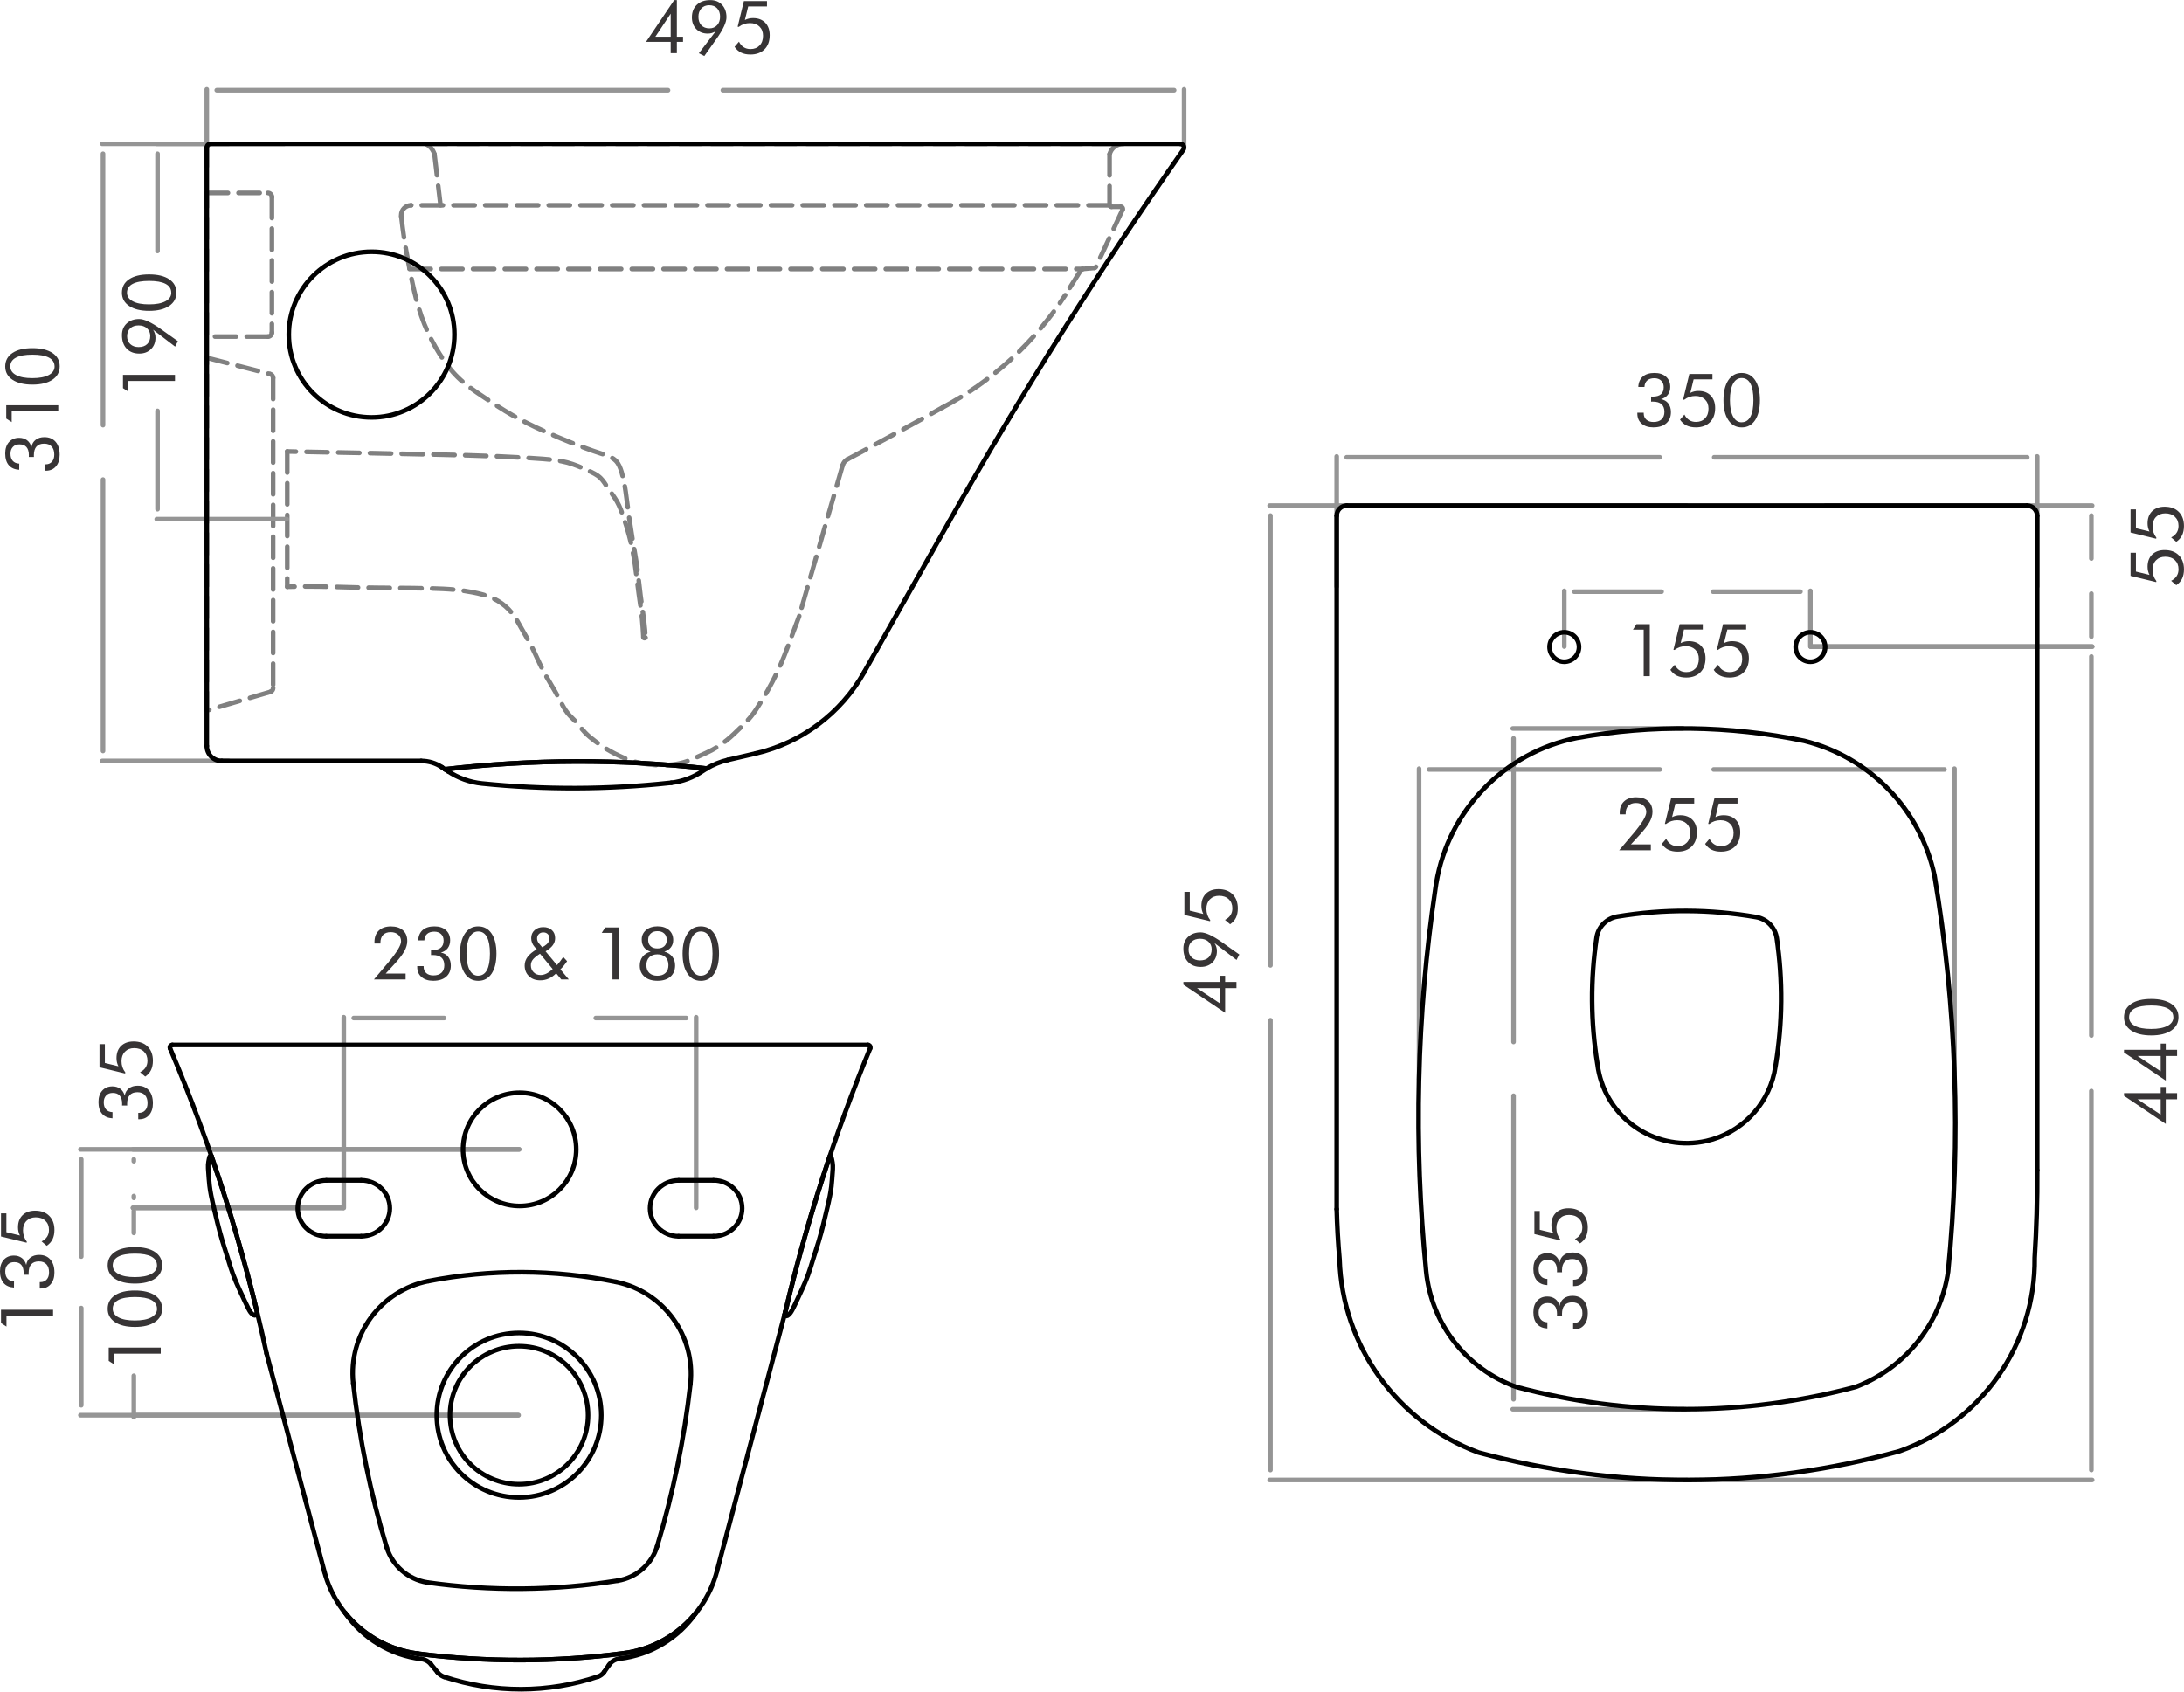 <?xml version="1.0" encoding="UTF-8"?>
<!DOCTYPE svg PUBLIC "-//W3C//DTD SVG 1.1//EN" "http://www.w3.org/Graphics/SVG/1.1/DTD/svg11.dtd">
<!-- Creator: CorelDRAW 2020 (64-Bit Evaluation Version) -->
<svg xmlns="http://www.w3.org/2000/svg" xml:space="preserve" width="2.476in" height="1.918in" version="1.1" style="shape-rendering:geometricPrecision; text-rendering:geometricPrecision; image-rendering:optimizeQuality; fill-rule:evenodd; clip-rule:evenodd"
viewBox="0 0 580.61 449.71"
 xmlns:xlink="http://www.w3.org/1999/xlink"
 xmlns:xodm="http://www.corel.com/coreldraw/odm/2003">
 <defs>
  <style type="text/css">
   <![CDATA[
    .str2 {stroke:black;stroke-width:1.23;stroke-linecap:round;stroke-linejoin:round;stroke-miterlimit:10}
    .str1 {stroke:#959595;stroke-width:1.23;stroke-linecap:round;stroke-linejoin:round;stroke-miterlimit:10}
    .str0 {stroke:gray;stroke-width:1.23;stroke-linecap:round;stroke-linejoin:round;stroke-miterlimit:10;stroke-dasharray:5.627 2.813}
    .fil0 {fill:none;fill-rule:nonzero}
    .fil1 {fill:#373435;fill-rule:nonzero}
   ]]>
  </style>
 </defs>
 <g id="Layer_x0020_1">
  <g id="_1913278908208">
   <line class="fil0 str0" x1="294.97" y1="40.98" x2="294.97" y2= "54.42" />
   <line class="fil0 str0" x1="295.5" y1="54.95" x2="297.96" y2= "54.95" />
   <line class="fil0 str0" x1="298.44" y1="55.7" x2="291.37" y2= "70.89" />
   <line class="fil0 str0" x1="287.76" y1="71.5" x2="290.94" y2= "71.2" />
   <path class="fil0 str0" d="M294.97 54.42c0,0.29 0.24,0.53 0.53,0.53"/>
   <path class="fil0 str0" d="M298.44 55.7c0.12,-0.26 0.01,-0.58 -0.26,-0.7 -0.07,-0.03 -0.15,-0.05 -0.22,-0.05"/>
   <path class="fil0 str0" d="M290.94 71.2c0.19,-0.02 0.35,-0.13 0.43,-0.3"/>
   <line class="fil0 str0" x1="287.37" y1="71.75" x2="283.17" y2= "78.45" />
   <path class="fil0 str0" d="M287.76 71.5c-0.16,0.02 -0.31,0.11 -0.4,0.25"/>
   <path class="fil0 str0" d="M250.56 108.32c13.25,-6.99 24.49,-17.28 32.61,-29.87"/>
   <path class="fil0 str0" d="M225.31 122.09c8.47,-4.49 16.88,-9.08 25.24,-13.77"/>
   <line class="fil0 str0" x1="224.01" y1="123.69" x2="212.47" y2= "163.77" />
   <path class="fil0 str0" d="M225.31 122.09c-0.63,0.34 -1.1,0.91 -1.3,1.6"/>
   <path class="fil0 str0" d="M212.47 163.77c-0.61,1.61 -1.21,3.22 -1.81,4.84 -0.71,1.93 -1.42,3.86 -2.18,5.77 -0.65,1.62 -1.34,3.21 -2.09,4.78 -0.72,1.49 -1.49,2.95 -2.3,4.39 -0.64,1.13 -1.3,2.24 -1.98,3.34 -0.75,1.21 -1.51,2.42 -2.41,3.52 -0.82,1.01 -1.74,1.93 -2.66,2.84 -1.25,1.24 -2.51,2.46 -3.88,3.56 -1.16,0.93 -2.4,1.77 -3.7,2.48 -1.22,0.67 -2.5,1.22 -3.78,1.8 -1.08,0.49 -2.15,0.99 -3.27,1.37 -1.16,0.39 -2.37,0.64 -3.6,0.79 -2.05,0.25 -4.13,0.2 -6.19,-0.04 -1.69,-0.19 -3.36,-0.51 -4.96,-1.04 -0.75,-0.25 -1.48,-0.54 -2.2,-0.86 -1.46,-0.64 -2.89,-1.39 -4.25,-2.22 -1.03,-0.63 -2.02,-1.32 -2.99,-2.05 -0.96,-0.72 -1.9,-1.47 -2.72,-2.34 -0.89,-0.94 -1.65,-2.01 -2.54,-2.97 -0.67,-0.71 -1.41,-1.36 -2.02,-2.11 -0.96,-1.16 -1.6,-2.56 -2.31,-3.91 -0.68,-1.29 -1.42,-2.53 -2.16,-3.78 -0.83,-1.39 -1.65,-2.8 -2.38,-4.25 -0.89,-1.77 -1.65,-3.6 -2.54,-5.37 -0.93,-1.86 -2.01,-3.64 -3.03,-5.46 -0.57,-1.01 -1.12,-2.04 -1.77,-2.99 -0.48,-0.69 -1.01,-1.35 -1.6,-1.95 -1.1,-1.11 -2.4,-2.03 -3.8,-2.72 -1.8,-0.88 -3.76,-1.38 -5.73,-1.75 -1.48,-0.28 -2.96,-0.5 -4.45,-0.65 -2.2,-0.22 -4.41,-0.3 -6.63,-0.36 -6.35,-0.16 -12.69,-0.11 -19.03,-0.24 -4.79,-0.1 -9.59,-0.31 -14.38,-0.29 -1.59,0.01 -3.18,0.04 -4.76,0.08"/>
   <path class="fil0 str0" d="M106.68 57.5c0.24,2.05 0.48,4.09 0.79,6.12 0.3,1.96 0.67,3.92 1.04,5.87 0.5,2.64 1,5.27 1.61,7.88 0.71,2.99 1.56,5.95 2.7,8.8 1.1,2.74 2.45,5.37 4.03,7.88 1.41,2.26 3,4.43 4.89,6.27 2.08,2.03 4.52,3.67 6.96,5.29 2.49,1.66 4.96,3.3 7.54,4.77 2.66,1.52 5.42,2.87 8.23,4.14 2.46,1.12 4.95,2.18 7.42,3.16 2.57,1.03 5.11,1.98 7.88,2.88 1.49,0.48 3.04,0.95 4.03,2.01 0.7,0.76 1.11,1.82 1.44,2.88 0.72,2.33 1.02,4.64 1.32,6.96 0.47,3.55 0.96,7.14 1.55,10.7 0.45,2.69 0.95,5.36 1.32,8.05 0.33,2.41 0.55,4.83 0.86,7.25 0.39,3.02 0.92,6.02 1.17,9.05 0.05,0.66 0.09,1.31 0.13,1.97"/>
   <path class="fil0 str0" d="M171.05 169.33c-0.09,-1.6 -0.18,-3.2 -0.34,-4.79 -0.22,-2.24 -0.59,-4.47 -0.89,-6.71 -0.34,-2.52 -0.61,-5.05 -0.98,-7.58 -0.39,-2.68 -0.9,-5.35 -1.6,-7.95 -0.42,-1.56 -0.9,-3.09 -1.42,-4.63 -0.5,-1.5 -1.03,-3 -1.8,-4.36 -0.7,-1.23 -1.58,-2.33 -2.38,-3.53 -0.64,-0.96 -1.22,-1.97 -2.02,-2.74 -0.9,-0.86 -2.09,-1.42 -3.26,-1.95 -1.82,-0.84 -3.62,-1.62 -5.51,-2.13 -2.1,-0.57 -4.3,-0.79 -6.49,-0.97 -1.53,-0.12 -3.06,-0.22 -4.58,-0.31 -2.52,-0.15 -5.04,-0.27 -7.57,-0.38 -5.2,-0.21 -10.39,-0.34 -15.59,-0.46 -13.42,-0.31 -26.85,-0.57 -40.27,-0.83"/>
   <line class="fil0 str0" x1="76.36" y1="120" x2="76.36" y2= "156" />
   <path class="fil0 str0" d="M171.05 169.33c-0.01,0.16 0.12,0.29 0.27,0.3 0.09,0 0.18,-0.04 0.24,-0.11"/>
   <path class="fil0 str0" d="M171.57 169.52c0.01,-0.02 0.02,-0.04 0.02,-0.06"/>
   <line class="fil0 str0" x1="54.97" y1="51.27" x2="71.22" y2= "51.27" />
   <path class="fil0 str0" d="M71.22 51.27c0.58,0 1.06,0.47 1.06,1.06"/>
   <line class="fil0 str0" x1="72.28" y1="52.32" x2="72.28" y2= "88.41" />
   <path class="fil0 str0" d="M72.28 88.41c0,0.58 -0.47,1.06 -1.06,1.06"/>
   <polyline class="fil0 str0" points="71.22,89.46 54.97,89.46 54.97,51.27 "/>
   <line class="fil0 str0" x1="54.97" y1="95.09" x2="71.82" y2= "99.43" />
   <path class="fil0 str0" d="M71.82 99.43c0.47,0.12 0.79,0.54 0.79,1.02"/>
   <line class="fil0 str0" x1="72.61" y1="100.45" x2="72.61" y2= "182.91" />
   <path class="fil0 str0" d="M72.61 182.91c0,0.47 -0.31,0.88 -0.76,1.01"/>
   <polyline class="fil0 str0" points="71.85,183.93 54.97,188.88 54.97,95.09 "/>
   <line class="fil0 str0" x1="108.88" y1="71.49" x2="287.85" y2= "71.49" />
   <line class="fil0 str0" x1="294.99" y1="54.55" x2="109.3" y2= "54.55" />
   <path class="fil0 str0" d="M109.3 54.55c-1.46,0 -2.64,1.18 -2.64,2.64 0,0.1 0.01,0.2 0.02,0.3"/>
   <line class="fil0 str0" x1="115.5" y1="40.98" x2="117.11" y2= "54.55" />
   <line class="fil0 str0" x1="113.18" y1="38.21" x2="298.64" y2= "38.21" />
   <path class="fil0 str0" d="M298.64 38.21c-1.71,-0.03 -3.23,1.12 -3.66,2.77"/>
   <path class="fil0 str0" d="M115.5 40.98c-0.37,-1.2 -1.2,-2.2 -2.32,-2.77"/>
   <line class="fil0 str1" x1="54.97" y1="44.27" x2="54.97" y2= "23.74" />
   <line class="fil0 str1" x1="314.79" y1="39.09" x2="314.79" y2= "23.74" />
   <line class="fil0 str1" x1="57.62" y1="23.96" x2="177.59" y2= "23.96" />
   <line class="fil0 str1" x1="312.14" y1="23.96" x2="192.17" y2= "23.96" />
   <path class="fil1" d="M178.3 14.11l0 -3.01 -6.55 0 7.48 -11.1 0.71 0 0 9.75 1.64 0 0 1.35 -1.64 0 0 3.01 -1.64 0zm0 -4.36l0 -6.14 -4.08 6.14 4.08 0z"/>
   <path id="1" class="fil1" d="M191.43 4.43c0,-0.94 -0.26,-1.69 -0.78,-2.24 -0.52,-0.55 -1.22,-0.82 -2.11,-0.82 -0.87,0 -1.56,0.28 -2.08,0.84 -0.52,0.56 -0.79,1.3 -0.79,2.22 0,0.96 0.26,1.72 0.79,2.27 0.52,0.55 1.24,0.82 2.16,0.82 0.83,0 1.51,-0.29 2.03,-0.86 0.52,-0.57 0.78,-1.32 0.78,-2.23zm-1.12 3.82c-0.34,0.23 -0.69,0.39 -1.04,0.5 -0.35,0.11 -0.72,0.16 -1.11,0.16 -1.25,0 -2.27,-0.4 -3.05,-1.2 -0.78,-0.8 -1.17,-1.84 -1.17,-3.11 0,-1.41 0.44,-2.53 1.32,-3.36 0.88,-0.83 2.07,-1.24 3.59,-1.24 1.28,0 2.31,0.42 3.1,1.26 0.78,0.84 1.18,1.95 1.18,3.32 0,1.32 -0.88,3.21 -2.63,5.7l-0.07 0.09 -3.19 4.5 -1.45 -0.74 4.51 -5.88z"/>
   <path id="2" class="fil1" d="M196.41 7.14l-0.31 -0.06 1.66 -6.81 6.14 0 0 1.43 -5 0 -0.88 3.6c0.32,-0.17 0.66,-0.29 1.02,-0.38 0.36,-0.09 0.74,-0.13 1.15,-0.13 1.37,0 2.45,0.41 3.24,1.22 0.79,0.82 1.19,1.93 1.19,3.32 0,1.59 -0.46,2.85 -1.38,3.76 -0.92,0.92 -2.17,1.38 -3.75,1.38 -0.96,0 -1.78,-0.17 -2.47,-0.5 -0.68,-0.33 -1.26,-0.85 -1.74,-1.55l1.17 -1.36c0.31,0.63 0.73,1.12 1.25,1.46 0.52,0.34 1.13,0.5 1.82,0.5 1.01,0 1.81,-0.32 2.42,-0.96 0.61,-0.64 0.91,-1.5 0.91,-2.57 0,-1.02 -0.32,-1.83 -0.95,-2.45 -0.64,-0.62 -1.48,-0.92 -2.53,-0.92 -0.55,0 -1.08,0.08 -1.58,0.25 -0.5,0.17 -0.96,0.42 -1.39,0.75z"/>
   <line class="fil0 str1" x1="75.57" y1="38.21" x2="41.66" y2= "38.21" />
   <line class="fil0 str1" x1="76.25" y1="138" x2="41.66" y2= "138" />
   <line class="fil0 str1" x1="41.88" y1="40.86" x2="41.88" y2= "66.71" />
   <line class="fil0 str1" x1="41.88" y1="135.36" x2="41.88" y2= "109.21" />
   <polygon class="fil1" points="46.52,101.26 34.13,101.26 34.13,104.11 32.69,103.17 32.69,99.64 46.52,99.64 "/>
   <path id="1" class="fil1" d="M36.85 86.49c-0.94,0 -1.69,0.26 -2.24,0.78 -0.55,0.52 -0.82,1.22 -0.82,2.11 0,0.87 0.28,1.56 0.84,2.08 0.56,0.52 1.3,0.79 2.22,0.79 0.96,0 1.72,-0.26 2.27,-0.79 0.55,-0.52 0.82,-1.24 0.82,-2.16 0,-0.83 -0.29,-1.51 -0.86,-2.03 -0.57,-0.52 -1.32,-0.78 -2.23,-0.78zm3.82 1.12c0.23,0.34 0.39,0.69 0.5,1.04 0.11,0.35 0.16,0.72 0.16,1.11 0,1.25 -0.4,2.27 -1.2,3.05 -0.8,0.78 -1.84,1.17 -3.11,1.17 -1.41,0 -2.53,-0.44 -3.36,-1.32 -0.83,-0.88 -1.24,-2.07 -1.24,-3.59 0,-1.28 0.42,-2.31 1.26,-3.1 0.84,-0.78 1.95,-1.18 3.32,-1.18 1.32,0 3.21,0.88 5.7,2.63l0.09 0.07 4.5 3.19 -0.74 1.45 -5.88 -4.51z"/>
   <path id="2" class="fil1" d="M46.89 77.76c0,1.51 -0.64,2.7 -1.93,3.56 -1.29,0.87 -3.06,1.3 -5.32,1.3 -2.24,0 -4.01,-0.43 -5.3,-1.29 -1.29,-0.86 -1.93,-2.04 -1.93,-3.53 0,-1.53 0.64,-2.72 1.91,-3.58 1.27,-0.86 3.04,-1.29 5.32,-1.29 2.27,0 4.04,0.43 5.33,1.28 1.28,0.86 1.92,2.04 1.92,3.54zm-1.37 0.02c0,-1.02 -0.5,-1.8 -1.49,-2.33 -1,-0.53 -2.46,-0.79 -4.38,-0.79 -1.92,0 -3.39,0.26 -4.39,0.79 -1,0.53 -1.5,1.31 -1.5,2.33 0,0.98 0.51,1.75 1.54,2.3 1.03,0.55 2.46,0.82 4.32,0.82 1.86,0 3.31,-0.27 4.35,-0.82 1.04,-0.55 1.56,-1.32 1.56,-2.3z"/>
   <line class="fil0 str1" x1="60.8" y1="38.21" x2="27.16" y2= "38.21" />
   <line class="fil0 str1" x1="60.8" y1="202.29" x2="27.16" y2= "202.29" />
   <line class="fil0 str1" x1="27.38" y1="40.86" x2="27.38" y2= "113.01" />
   <line class="fil0 str1" x1="27.38" y1="199.64" x2="27.38" y2= "127.48" />
   <path class="fil1" d="M11.96 125.13l0 -1.7 0.16 0c0.71,0 1.28,-0.23 1.69,-0.7 0.42,-0.47 0.62,-1.1 0.62,-1.9 0,-0.92 -0.23,-1.63 -0.7,-2.14 -0.47,-0.5 -1.13,-0.76 -1.99,-0.76 -0.9,0 -1.59,0.26 -2.04,0.77 -0.46,0.51 -0.69,1.27 -0.69,2.28 0,0.13 0,0.22 0,0.29 0,0.07 0.01,0.13 0.02,0.2l-1.37 0c0,-0.05 0,-0.12 0.01,-0.22 0.01,-0.1 0.01,-0.18 0.01,-0.23 0,-0.96 -0.21,-1.68 -0.63,-2.17 -0.42,-0.49 -1.04,-0.73 -1.87,-0.73 -0.73,0 -1.31,0.22 -1.74,0.67 -0.43,0.45 -0.65,1.05 -0.65,1.81 0,0.81 0.2,1.45 0.6,1.9 0.4,0.46 0.97,0.7 1.73,0.74l-0.01 1.64c-1.2,-0.07 -2.12,-0.47 -2.76,-1.21 -0.64,-0.74 -0.96,-1.78 -0.96,-3.11 0,-1.28 0.33,-2.3 1,-3.05 0.67,-0.75 1.57,-1.13 2.71,-1.13 0.83,0 1.52,0.22 2.1,0.65 0.57,0.44 0.96,1.05 1.16,1.83 0.14,-0.83 0.51,-1.48 1.12,-1.95 0.61,-0.47 1.38,-0.71 2.32,-0.71 1.27,0 2.26,0.41 2.98,1.24 0.72,0.83 1.08,1.98 1.08,3.45 0,1.29 -0.33,2.32 -0.99,3.09 -0.66,0.77 -1.55,1.15 -2.66,1.15l-0.26 0z"/>
   <polygon id="1" class="fil1" points="15.49,109.34 3.11,109.34 3.11,112.2 1.66,111.26 1.66,107.72 15.49,107.72 "/>
   <path id="2" class="fil1" d="M15.87 97.37c0,1.51 -0.64,2.7 -1.93,3.56 -1.29,0.87 -3.06,1.3 -5.32,1.3 -2.24,0 -4.01,-0.43 -5.3,-1.29 -1.29,-0.86 -1.93,-2.04 -1.93,-3.53 0,-1.53 0.64,-2.72 1.91,-3.58 1.27,-0.86 3.04,-1.29 5.32,-1.29 2.27,0 4.04,0.43 5.33,1.28 1.28,0.86 1.92,2.04 1.92,3.54zm-1.37 0.02c0,-1.02 -0.5,-1.8 -1.49,-2.33 -1,-0.53 -2.46,-0.79 -4.38,-0.79 -1.92,0 -3.39,0.26 -4.39,0.79 -1,0.53 -1.5,1.31 -1.5,2.33 0,0.98 0.51,1.75 1.54,2.3 1.03,0.55 2.46,0.82 4.32,0.82 1.86,0 3.31,-0.27 4.35,-0.82 1.04,-0.55 1.56,-1.32 1.56,-2.3z"/>
   <line class="fil0 str1" x1="91.39" y1="321.11" x2="91.39" y2= "270.42" />
   <line class="fil0 str1" x1="185.06" y1="321.11" x2="185.06" y2= "270.42" />
   <line class="fil0 str1" x1="94.04" y1="270.64" x2="118.06" y2= "270.64" />
   <line class="fil0 str1" x1="182.41" y1="270.64" x2="158.39" y2= "270.64" />
   <path class="fil1" d="M107.83 258.8l0 1.58 -8.42 0 2.95 -3.5c0.2,-0.23 0.48,-0.56 0.85,-1 2.27,-2.69 3.41,-4.57 3.41,-5.64 0,-0.72 -0.25,-1.31 -0.76,-1.76 -0.51,-0.45 -1.17,-0.68 -1.99,-0.68 -0.89,0 -1.56,0.25 -2.03,0.74 -0.47,0.49 -0.71,1.2 -0.71,2.13l0 0.16 -1.56 0c0,-0.05 -0,-0.11 -0.01,-0.19 -0.01,-0.08 -0.01,-0.14 -0.01,-0.18 0,-1.32 0.38,-2.35 1.16,-3.08 0.77,-0.73 1.84,-1.1 3.22,-1.1 1.36,0 2.42,0.34 3.19,1.03 0.77,0.68 1.15,1.63 1.15,2.85 0,0.88 -0.26,1.78 -0.78,2.72 -0.52,0.94 -1.44,2.13 -2.76,3.56l-2.19 2.37 5.3 0z"/>
   <path id="1" class="fil1" d="M110.92 256.84l1.7 0 0 0.16c0,0.71 0.23,1.28 0.7,1.69 0.47,0.42 1.1,0.62 1.9,0.62 0.92,0 1.63,-0.23 2.14,-0.7 0.5,-0.47 0.76,-1.13 0.76,-1.99 0,-0.9 -0.26,-1.59 -0.77,-2.04 -0.51,-0.46 -1.27,-0.69 -2.28,-0.69 -0.13,0 -0.22,0 -0.29,0 -0.07,0 -0.13,0.01 -0.2,0.02l0 -1.37c0.05,0 0.12,0 0.22,0.01 0.1,0.01 0.18,0.01 0.23,0.01 0.96,0 1.68,-0.21 2.17,-0.63 0.49,-0.42 0.73,-1.04 0.73,-1.87 0,-0.73 -0.22,-1.31 -0.67,-1.74 -0.45,-0.43 -1.05,-0.65 -1.81,-0.65 -0.81,0 -1.45,0.2 -1.9,0.6 -0.46,0.4 -0.7,0.97 -0.74,1.73l-1.64 -0.01c0.07,-1.2 0.47,-2.12 1.21,-2.76 0.74,-0.64 1.78,-0.96 3.11,-0.96 1.28,0 2.3,0.33 3.05,1 0.75,0.67 1.13,1.57 1.13,2.71 0,0.83 -0.22,1.52 -0.65,2.1 -0.44,0.57 -1.05,0.96 -1.83,1.16 0.83,0.14 1.48,0.51 1.95,1.12 0.47,0.61 0.71,1.38 0.71,2.32 0,1.27 -0.41,2.26 -1.24,2.98 -0.83,0.72 -1.98,1.08 -3.45,1.08 -1.29,0 -2.32,-0.33 -3.09,-0.99 -0.77,-0.66 -1.15,-1.55 -1.15,-2.66l0 -0.26z"/>
   <path id="2" class="fil1" d="M127.15 260.75c-1.51,0 -2.7,-0.64 -3.56,-1.93 -0.87,-1.29 -1.3,-3.06 -1.3,-5.32 0,-2.24 0.43,-4.01 1.29,-5.3 0.86,-1.29 2.04,-1.93 3.53,-1.93 1.53,0 2.72,0.64 3.58,1.91 0.86,1.27 1.29,3.04 1.29,5.32 0,2.27 -0.43,4.04 -1.28,5.33 -0.86,1.28 -2.04,1.92 -3.54,1.92zm-0.02 -1.37c1.02,0 1.8,-0.5 2.33,-1.49 0.53,-1 0.79,-2.46 0.79,-4.38 0,-1.92 -0.26,-3.39 -0.79,-4.39 -0.53,-1 -1.31,-1.5 -2.33,-1.5 -0.98,0 -1.75,0.51 -2.3,1.54 -0.55,1.03 -0.82,2.46 -0.82,4.32 0,1.86 0.27,3.31 0.82,4.35 0.55,1.04 1.32,1.56 2.3,1.56z"/>
   <path id="3" class="fil1" d="M146.93 257.62l-3.38 -4.08 -0.41 0.28c-0.76,0.52 -1.29,0.99 -1.58,1.41 -0.29,0.42 -0.43,0.89 -0.43,1.4 0,0.74 0.24,1.35 0.73,1.84 0.49,0.49 1.1,0.74 1.83,0.74 0.52,0 1.04,-0.13 1.56,-0.38 0.52,-0.25 1.08,-0.65 1.68,-1.2zm-2.79 -5.8l0.61 -0.35c0.43,-0.27 0.76,-0.57 0.98,-0.91 0.22,-0.34 0.33,-0.71 0.33,-1.11 0,-0.48 -0.15,-0.86 -0.45,-1.15 -0.3,-0.29 -0.7,-0.43 -1.19,-0.43 -0.48,0 -0.88,0.15 -1.18,0.46 -0.31,0.3 -0.46,0.69 -0.46,1.16 0,0.23 0.04,0.47 0.13,0.69 0.08,0.22 0.21,0.43 0.37,0.62l0.86 1.02zm5.06 8.55l-1.34 -1.62c-0.62,0.62 -1.28,1.09 -1.98,1.4 -0.71,0.32 -1.46,0.47 -2.26,0.47 -1.23,0 -2.23,-0.36 -2.99,-1.1 -0.77,-0.73 -1.15,-1.68 -1.15,-2.85 0,-0.83 0.27,-1.6 0.8,-2.31 0.53,-0.71 1.34,-1.37 2.41,-1.99l-0.57 -0.64c-0.31,-0.36 -0.53,-0.73 -0.68,-1.11 -0.15,-0.37 -0.22,-0.78 -0.22,-1.22 0,-0.87 0.3,-1.57 0.89,-2.11 0.59,-0.54 1.36,-0.82 2.31,-0.82 0.96,0 1.73,0.27 2.3,0.8 0.58,0.53 0.86,1.24 0.86,2.13 0,0.69 -0.2,1.31 -0.61,1.87 -0.4,0.56 -1.04,1.1 -1.93,1.64l3.04 3.67c0.25,-0.28 0.52,-0.6 0.79,-0.96 0.27,-0.36 0.56,-0.76 0.87,-1.21l1.02 1.12c-0.27,0.41 -0.56,0.8 -0.85,1.16 -0.29,0.36 -0.61,0.7 -0.93,1.01l2.23 2.68 -2.01 0z"/>
   <polygon id="4" class="fil1" points="162.82,260.38 162.82,247.99 159.97,247.99 160.9,246.55 164.44,246.55 164.44,260.38 "/>
   <path id="5" class="fil1" d="M174.79 247.54c-0.77,0 -1.37,0.21 -1.81,0.63 -0.45,0.41 -0.67,0.98 -0.67,1.7 0,0.71 0.22,1.27 0.65,1.67 0.43,0.4 1.03,0.6 1.79,0.6 0.79,0 1.4,-0.2 1.84,-0.6 0.44,-0.4 0.66,-0.95 0.66,-1.67 0,-0.72 -0.22,-1.29 -0.66,-1.7 -0.44,-0.42 -1.04,-0.63 -1.8,-0.63zm-0.02 11.86c0.92,0 1.64,-0.25 2.16,-0.75 0.52,-0.49 0.77,-1.19 0.77,-2.07 0,-0.9 -0.26,-1.6 -0.78,-2.11 -0.52,-0.51 -1.24,-0.76 -2.15,-0.76 -0.91,0 -1.62,0.26 -2.15,0.77 -0.52,0.51 -0.78,1.21 -0.78,2.1 0,0.88 0.26,1.57 0.77,2.07 0.52,0.5 1.24,0.75 2.16,0.75zm-1.81 -6.41c-0.79,-0.25 -1.38,-0.64 -1.77,-1.18 -0.39,-0.54 -0.59,-1.22 -0.59,-2.05 0,-1.02 0.39,-1.86 1.16,-2.52 0.78,-0.65 1.79,-0.98 3.03,-0.98 1.28,0 2.3,0.33 3.05,0.99 0.75,0.66 1.13,1.54 1.13,2.64 0,0.76 -0.2,1.4 -0.62,1.94 -0.41,0.54 -0.99,0.92 -1.74,1.15 0.91,0.26 1.61,0.71 2.11,1.35 0.5,0.64 0.75,1.41 0.75,2.32 0,1.27 -0.41,2.27 -1.24,3 -0.83,0.73 -1.98,1.09 -3.45,1.09 -1.45,0 -2.6,-0.36 -3.44,-1.09 -0.84,-0.73 -1.26,-1.71 -1.26,-2.95 0,-0.93 0.25,-1.72 0.75,-2.36 0.5,-0.65 1.21,-1.1 2.13,-1.34z"/>
   <path id="6" class="fil1" d="M186.32 260.75c-1.51,0 -2.7,-0.64 -3.56,-1.93 -0.87,-1.29 -1.3,-3.06 -1.3,-5.32 0,-2.24 0.43,-4.01 1.29,-5.3 0.86,-1.29 2.04,-1.93 3.53,-1.93 1.53,0 2.72,0.64 3.58,1.91 0.86,1.27 1.29,3.04 1.29,5.32 0,2.27 -0.43,4.04 -1.28,5.33 -0.86,1.28 -2.04,1.92 -3.54,1.92zm-0.02 -1.37c1.02,0 1.8,-0.5 2.33,-1.49 0.53,-1 0.79,-2.46 0.79,-4.38 0,-1.92 -0.26,-3.39 -0.79,-4.39 -0.53,-1 -1.31,-1.5 -2.33,-1.5 -0.98,0 -1.75,0.51 -2.3,1.54 -0.55,1.03 -0.82,2.46 -0.82,4.32 0,1.86 0.27,3.31 0.82,4.35 0.55,1.04 1.32,1.56 2.3,1.56z"/>
   <line class="fil0 str1" x1="138.02" y1="305.56" x2="35.35" y2= "305.56" />
   <line class="fil0 str1" x1="91.28" y1="321.11" x2="35.35" y2= "321.11" />
   <line class="fil0 str1" x1="35.57" y1="308.21" x2="35.57" y2= "308.71" />
   <line class="fil0 str1" x1="35.57" y1="318.47" x2="35.57" y2= "317.97" />
   <path class="fil1" d="M36.75 297.56l0 -1.7 0.16 0c0.71,0 1.28,-0.23 1.69,-0.7 0.42,-0.47 0.62,-1.1 0.62,-1.9 0,-0.92 -0.23,-1.63 -0.7,-2.14 -0.47,-0.5 -1.13,-0.76 -1.99,-0.76 -0.9,0 -1.59,0.26 -2.04,0.77 -0.46,0.51 -0.69,1.27 -0.69,2.28 0,0.13 0,0.22 0,0.29 0,0.07 0.01,0.13 0.02,0.2l-1.37 0c0,-0.05 0,-0.12 0.01,-0.22 0.01,-0.1 0.01,-0.18 0.01,-0.23 0,-0.96 -0.21,-1.68 -0.63,-2.17 -0.42,-0.49 -1.04,-0.73 -1.87,-0.73 -0.73,0 -1.31,0.22 -1.74,0.67 -0.43,0.45 -0.65,1.05 -0.65,1.81 0,0.81 0.2,1.45 0.6,1.9 0.4,0.46 0.97,0.7 1.73,0.74l-0.01 1.64c-1.2,-0.07 -2.12,-0.47 -2.76,-1.21 -0.64,-0.74 -0.96,-1.78 -0.96,-3.11 0,-1.28 0.33,-2.3 1,-3.05 0.67,-0.75 1.57,-1.13 2.71,-1.13 0.83,0 1.52,0.22 2.1,0.65 0.57,0.44 0.96,1.05 1.16,1.83 0.14,-0.83 0.51,-1.48 1.12,-1.95 0.61,-0.47 1.38,-0.71 2.32,-0.71 1.27,0 2.26,0.41 2.98,1.24 0.72,0.83 1.08,1.98 1.08,3.45 0,1.29 -0.33,2.32 -0.99,3.09 -0.66,0.77 -1.55,1.15 -2.66,1.15l-0.26 0z"/>
   <path id="1" class="fil1" d="M33.32 285.08l-0.06 0.31 -6.81 -1.66 0 -6.14 1.43 0 0 5 3.6 0.88c-0.17,-0.32 -0.29,-0.66 -0.38,-1.02 -0.09,-0.36 -0.13,-0.74 -0.13,-1.15 0,-1.37 0.41,-2.45 1.22,-3.24 0.82,-0.79 1.93,-1.19 3.32,-1.19 1.59,0 2.85,0.46 3.76,1.38 0.92,0.92 1.38,2.17 1.38,3.75 0,0.96 -0.17,1.78 -0.5,2.47 -0.33,0.68 -0.85,1.26 -1.55,1.74l-1.36 -1.17c0.63,-0.31 1.12,-0.73 1.46,-1.25 0.34,-0.52 0.5,-1.13 0.5,-1.82 0,-1.01 -0.32,-1.81 -0.96,-2.42 -0.64,-0.61 -1.5,-0.91 -2.57,-0.91 -1.02,0 -1.83,0.32 -2.45,0.95 -0.62,0.64 -0.92,1.48 -0.92,2.53 0,0.55 0.08,1.08 0.25,1.58 0.17,0.5 0.42,0.96 0.75,1.39z"/>
   <line class="fil0 str1" x1="91.28" y1="321.11" x2="35.35" y2= "321.11" />
   <line class="fil0 str1" x1="137.87" y1="376.24" x2="35.35" y2= "376.24" />
   <line class="fil0 str1" x1="35.57" y1="321.92" x2="35.57" y2= "327.78" />
   <line class="fil0 str1" x1="35.57" y1="376.77" x2="35.57" y2= "365.75" />
   <polygon class="fil1" points="42.73,359.88 30.35,359.88 30.35,362.73 28.9,361.8 28.9,358.26 42.73,358.26 "/>
   <path id="1" class="fil1" d="M43.1 347.91c0,1.51 -0.64,2.7 -1.93,3.56 -1.29,0.87 -3.06,1.3 -5.32,1.3 -2.24,0 -4.01,-0.43 -5.3,-1.29 -1.29,-0.86 -1.93,-2.04 -1.93,-3.53 0,-1.53 0.64,-2.72 1.91,-3.58 1.27,-0.86 3.04,-1.29 5.32,-1.29 2.27,0 4.04,0.43 5.33,1.28 1.28,0.86 1.92,2.04 1.92,3.54zm-1.37 0.02c0,-1.02 -0.5,-1.8 -1.49,-2.33 -1,-0.53 -2.46,-0.79 -4.38,-0.79 -1.92,0 -3.39,0.26 -4.39,0.79 -1,0.53 -1.5,1.31 -1.5,2.33 0,0.98 0.51,1.75 1.54,2.3 1.03,0.55 2.46,0.82 4.32,0.82 1.86,0 3.31,-0.27 4.35,-0.82 1.04,-0.55 1.56,-1.32 1.56,-2.3z"/>
   <path id="2" class="fil1" d="M43.1 336.38c0,1.51 -0.64,2.7 -1.93,3.56 -1.29,0.87 -3.06,1.3 -5.32,1.3 -2.24,0 -4.01,-0.43 -5.3,-1.29 -1.29,-0.86 -1.93,-2.04 -1.93,-3.53 0,-1.53 0.64,-2.72 1.91,-3.58 1.27,-0.86 3.04,-1.29 5.32,-1.29 2.27,0 4.04,0.43 5.33,1.28 1.28,0.86 1.92,2.04 1.92,3.54zm-1.37 0.02c0,-1.02 -0.5,-1.8 -1.49,-2.33 -1,-0.53 -2.46,-0.79 -4.38,-0.79 -1.92,0 -3.39,0.26 -4.39,0.79 -1,0.53 -1.5,1.31 -1.5,2.33 0,0.98 0.51,1.75 1.54,2.3 1.03,0.55 2.46,0.82 4.32,0.82 1.86,0 3.31,-0.27 4.35,-0.82 1.04,-0.55 1.56,-1.32 1.56,-2.3z"/>
   <line class="fil0 str1" x1="138.02" y1="305.56" x2="21.38" y2= "305.56" />
   <line class="fil0 str1" x1="137.76" y1="376.24" x2="21.38" y2= "376.24" />
   <line class="fil0 str1" x1="21.6" y1="308.21" x2="21.6" y2= "334.06" />
   <line class="fil0 str1" x1="21.6" y1="373.6" x2="21.6" y2= "347.75" />
   <polygon class="fil1" points="14.11,349.82 1.72,349.82 1.72,352.67 0.27,351.74 0.27,348.2 14.11,348.2 "/>
   <path id="1" class="fil1" d="M10.57 342.55l0 -1.7 0.16 0c0.71,0 1.28,-0.23 1.69,-0.7 0.42,-0.47 0.62,-1.1 0.62,-1.9 0,-0.92 -0.23,-1.63 -0.7,-2.14 -0.47,-0.5 -1.13,-0.76 -1.99,-0.76 -0.9,0 -1.59,0.26 -2.04,0.77 -0.46,0.51 -0.69,1.27 -0.69,2.28 0,0.13 0,0.22 0,0.29 0,0.07 0.01,0.13 0.02,0.2l-1.37 0c0,-0.05 0,-0.12 0.01,-0.22 0.01,-0.1 0.01,-0.18 0.01,-0.23 0,-0.96 -0.21,-1.68 -0.63,-2.17 -0.42,-0.49 -1.04,-0.73 -1.87,-0.73 -0.73,0 -1.31,0.22 -1.74,0.67 -0.43,0.45 -0.65,1.05 -0.65,1.81 0,0.81 0.2,1.45 0.6,1.9 0.4,0.46 0.97,0.7 1.73,0.74l-0.01 1.64c-1.2,-0.07 -2.12,-0.47 -2.76,-1.21 -0.64,-0.74 -0.96,-1.78 -0.96,-3.11 0,-1.28 0.33,-2.3 1,-3.05 0.67,-0.75 1.57,-1.13 2.71,-1.13 0.83,0 1.52,0.22 2.1,0.65 0.57,0.44 0.96,1.05 1.16,1.83 0.14,-0.83 0.51,-1.48 1.12,-1.95 0.61,-0.47 1.38,-0.71 2.32,-0.71 1.27,0 2.26,0.41 2.98,1.24 0.72,0.83 1.08,1.98 1.08,3.45 0,1.29 -0.33,2.32 -0.99,3.09 -0.66,0.77 -1.55,1.15 -2.66,1.15l-0.26 0z"/>
   <path id="2" class="fil1" d="M7.14 330.07l-0.06 0.31 -6.81 -1.66 0 -6.14 1.43 0 0 5 3.6 0.88c-0.17,-0.32 -0.29,-0.66 -0.38,-1.02 -0.09,-0.36 -0.13,-0.74 -0.13,-1.15 0,-1.37 0.41,-2.45 1.22,-3.24 0.82,-0.79 1.93,-1.19 3.32,-1.19 1.59,0 2.85,0.46 3.76,1.38 0.92,0.92 1.38,2.17 1.38,3.75 0,0.96 -0.17,1.78 -0.5,2.47 -0.33,0.68 -0.85,1.26 -1.55,1.74l-1.36 -1.17c0.63,-0.31 1.12,-0.73 1.46,-1.25 0.34,-0.52 0.5,-1.13 0.5,-1.82 0,-1.01 -0.32,-1.81 -0.96,-2.42 -0.64,-0.61 -1.5,-0.91 -2.57,-0.91 -1.02,0 -1.83,0.32 -2.45,0.95 -0.62,0.64 -0.92,1.48 -0.92,2.53 0,0.55 0.08,1.08 0.25,1.58 0.17,0.5 0.42,0.96 0.75,1.39z"/>
   <line class="fil0 str1" x1="355.36" y1="155.91" x2="355.36" y2= "121.33" />
   <line class="fil0 str1" x1="541.58" y1="155.91" x2="541.58" y2= "121.33" />
   <line class="fil0 str1" x1="358.01" y1="121.55" x2="441.24" y2= "121.55" />
   <line class="fil0 str1" x1="538.94" y1="121.55" x2="455.71" y2= "121.55" />
   <path class="fil1" d="M435.28 109.7l1.7 0 0 0.16c0,0.71 0.23,1.28 0.7,1.69 0.47,0.42 1.1,0.62 1.9,0.62 0.92,0 1.63,-0.23 2.14,-0.7 0.5,-0.47 0.76,-1.13 0.76,-1.99 0,-0.9 -0.26,-1.59 -0.77,-2.04 -0.51,-0.46 -1.27,-0.69 -2.28,-0.69 -0.13,0 -0.22,0 -0.29,0 -0.07,0 -0.13,0.01 -0.2,0.02l0 -1.37c0.05,0 0.12,0 0.22,0.01 0.1,0.01 0.18,0.01 0.23,0.01 0.96,0 1.68,-0.21 2.17,-0.63 0.49,-0.42 0.73,-1.04 0.73,-1.87 0,-0.73 -0.22,-1.31 -0.67,-1.74 -0.45,-0.43 -1.05,-0.65 -1.81,-0.65 -0.81,0 -1.45,0.2 -1.9,0.6 -0.46,0.4 -0.7,0.97 -0.74,1.73l-1.64 -0.01c0.07,-1.2 0.47,-2.12 1.21,-2.76 0.74,-0.64 1.78,-0.96 3.11,-0.96 1.28,0 2.3,0.33 3.05,1 0.75,0.67 1.13,1.57 1.13,2.71 0,0.83 -0.22,1.52 -0.65,2.1 -0.44,0.57 -1.05,0.96 -1.83,1.16 0.83,0.14 1.48,0.51 1.95,1.12 0.47,0.61 0.71,1.38 0.71,2.32 0,1.27 -0.41,2.26 -1.24,2.98 -0.83,0.72 -1.98,1.08 -3.45,1.08 -1.29,0 -2.32,-0.33 -3.09,-0.99 -0.77,-0.66 -1.15,-1.55 -1.15,-2.66l0 -0.26z"/>
   <path id="1" class="fil1" d="M447.76 106.27l-0.31 -0.06 1.66 -6.81 6.14 0 0 1.43 -5 0 -0.88 3.6c0.32,-0.17 0.66,-0.29 1.02,-0.38 0.36,-0.09 0.74,-0.13 1.15,-0.13 1.37,0 2.45,0.41 3.24,1.22 0.79,0.82 1.19,1.93 1.19,3.32 0,1.59 -0.46,2.85 -1.38,3.76 -0.92,0.92 -2.17,1.38 -3.75,1.38 -0.96,0 -1.78,-0.17 -2.47,-0.5 -0.68,-0.33 -1.26,-0.85 -1.74,-1.55l1.17 -1.36c0.31,0.63 0.73,1.12 1.25,1.46 0.52,0.34 1.13,0.5 1.82,0.5 1.01,0 1.81,-0.32 2.42,-0.96 0.61,-0.64 0.91,-1.5 0.91,-2.57 0,-1.02 -0.32,-1.83 -0.95,-2.45 -0.64,-0.62 -1.48,-0.92 -2.53,-0.92 -0.55,0 -1.08,0.08 -1.58,0.25 -0.5,0.17 -0.96,0.42 -1.39,0.75z"/>
   <path id="2" class="fil1" d="M463.04 113.61c-1.51,0 -2.7,-0.64 -3.56,-1.93 -0.87,-1.29 -1.3,-3.06 -1.3,-5.32 0,-2.24 0.43,-4.01 1.29,-5.3 0.86,-1.29 2.04,-1.93 3.53,-1.93 1.53,0 2.72,0.64 3.58,1.91 0.86,1.27 1.29,3.04 1.29,5.32 0,2.27 -0.43,4.04 -1.28,5.33 -0.86,1.28 -2.04,1.92 -3.54,1.92zm-0.02 -1.37c1.02,0 1.8,-0.5 2.33,-1.49 0.53,-1 0.79,-2.46 0.79,-4.38 0,-1.92 -0.26,-3.39 -0.79,-4.39 -0.53,-1 -1.31,-1.5 -2.33,-1.5 -0.98,0 -1.75,0.51 -2.3,1.54 -0.55,1.03 -0.82,2.46 -0.82,4.32 0,1.86 0.27,3.31 0.82,4.35 0.55,1.04 1.32,1.56 2.3,1.56z"/>
   <line class="fil0 str1" x1="448.36" y1="134.4" x2="337.53" y2= "134.4" />
   <line class="fil0 str1" x1="448.26" y1="393.46" x2="337.53" y2= "393.46" />
   <line class="fil0 str1" x1="337.75" y1="137.05" x2="337.75" y2= "256.64" />
   <line class="fil0 str1" x1="337.75" y1="390.82" x2="337.75" y2= "271.22" />
   <path class="fil1" d="M328.71 262.69l-3.01 0 0 6.55 -11.1 -7.48 0 -0.71 9.75 0 0 -1.64 1.35 0 0 1.64 3.01 0 0 1.64zm-4.36 0l-6.14 0 6.14 4.08 0 -4.08z"/>
   <path id="1" class="fil1" d="M319.03 249.56c-0.94,0 -1.69,0.26 -2.24,0.78 -0.55,0.52 -0.82,1.22 -0.82,2.11 0,0.87 0.28,1.56 0.84,2.08 0.56,0.52 1.3,0.79 2.22,0.79 0.96,0 1.72,-0.26 2.27,-0.79 0.55,-0.52 0.82,-1.24 0.82,-2.16 0,-0.83 -0.29,-1.51 -0.86,-2.03 -0.57,-0.52 -1.32,-0.78 -2.23,-0.78zm3.82 1.12c0.23,0.34 0.39,0.69 0.5,1.04 0.11,0.35 0.16,0.72 0.16,1.11 0,1.25 -0.4,2.27 -1.2,3.05 -0.8,0.78 -1.84,1.17 -3.11,1.17 -1.41,0 -2.53,-0.44 -3.36,-1.32 -0.83,-0.88 -1.24,-2.07 -1.24,-3.59 0,-1.28 0.42,-2.31 1.26,-3.1 0.84,-0.78 1.95,-1.18 3.32,-1.18 1.32,0 3.21,0.88 5.7,2.63l0.09 0.07 4.5 3.19 -0.74 1.45 -5.88 -4.51z"/>
   <path id="2" class="fil1" d="M321.74 244.58l-0.06 0.31 -6.81 -1.66 0 -6.14 1.43 0 0 5 3.6 0.88c-0.17,-0.32 -0.29,-0.66 -0.38,-1.02 -0.09,-0.36 -0.13,-0.74 -0.13,-1.15 0,-1.37 0.41,-2.45 1.22,-3.24 0.82,-0.79 1.93,-1.19 3.32,-1.19 1.59,0 2.85,0.46 3.76,1.38 0.92,0.92 1.38,2.17 1.38,3.75 0,0.96 -0.17,1.78 -0.5,2.47 -0.33,0.68 -0.85,1.26 -1.55,1.74l-1.36 -1.17c0.63,-0.31 1.12,-0.73 1.46,-1.25 0.34,-0.52 0.5,-1.13 0.5,-1.82 0,-1.01 -0.32,-1.81 -0.96,-2.42 -0.64,-0.61 -1.5,-0.91 -2.57,-0.91 -1.02,0 -1.83,0.32 -2.45,0.95 -0.62,0.64 -0.92,1.48 -0.92,2.53 0,0.55 0.08,1.08 0.25,1.58 0.17,0.5 0.42,0.96 0.75,1.39z"/>
   <line class="fil0 str1" x1="415.86" y1="171.88" x2="415.86" y2= "157.07" />
   <line class="fil0 str1" x1="481.29" y1="171.88" x2="481.29" y2= "157.07" />
   <line class="fil0 str1" x1="418.51" y1="157.29" x2="441.73" y2= "157.29" />
   <line class="fil0 str1" x1="478.64" y1="157.29" x2="455.42" y2= "157.29" />
   <polygon class="fil1" points="436.97,179.75 436.97,167.37 434.12,167.37 435.05,165.92 438.59,165.92 438.59,179.75 "/>
   <path id="1" class="fil1" d="M445.19 172.79l-0.31 -0.06 1.66 -6.81 6.14 0 0 1.43 -5 0 -0.88 3.6c0.32,-0.17 0.66,-0.29 1.02,-0.38 0.36,-0.09 0.74,-0.13 1.15,-0.13 1.37,0 2.45,0.41 3.24,1.22 0.79,0.82 1.19,1.93 1.19,3.32 0,1.59 -0.46,2.85 -1.38,3.76 -0.92,0.92 -2.17,1.38 -3.75,1.38 -0.96,0 -1.78,-0.17 -2.47,-0.5 -0.68,-0.33 -1.26,-0.85 -1.74,-1.55l1.17 -1.36c0.31,0.63 0.73,1.12 1.25,1.46 0.52,0.34 1.13,0.5 1.82,0.5 1.01,0 1.81,-0.32 2.42,-0.96 0.61,-0.64 0.91,-1.5 0.91,-2.57 0,-1.02 -0.32,-1.83 -0.95,-2.45 -0.64,-0.62 -1.48,-0.92 -2.53,-0.92 -0.55,0 -1.08,0.08 -1.58,0.25 -0.5,0.17 -0.96,0.42 -1.39,0.75z"/>
   <path id="2" class="fil1" d="M456.72 172.79l-0.31 -0.06 1.66 -6.81 6.14 0 0 1.43 -5 0 -0.88 3.6c0.32,-0.17 0.66,-0.29 1.02,-0.38 0.36,-0.09 0.74,-0.13 1.15,-0.13 1.37,0 2.45,0.41 3.24,1.22 0.79,0.82 1.19,1.93 1.19,3.32 0,1.59 -0.46,2.85 -1.38,3.76 -0.92,0.92 -2.17,1.38 -3.75,1.38 -0.96,0 -1.78,-0.17 -2.47,-0.5 -0.68,-0.33 -1.26,-0.85 -1.74,-1.55l1.17 -1.36c0.31,0.63 0.73,1.12 1.25,1.46 0.52,0.34 1.13,0.5 1.82,0.5 1.01,0 1.81,-0.32 2.42,-0.96 0.61,-0.64 0.91,-1.5 0.91,-2.57 0,-1.02 -0.32,-1.83 -0.95,-2.45 -0.64,-0.62 -1.48,-0.92 -2.53,-0.92 -0.55,0 -1.08,0.08 -1.58,0.25 -0.5,0.17 -0.96,0.42 -1.39,0.75z"/>
   <line class="fil0 str1" x1="485.32" y1="134.4" x2="556.2" y2= "134.4" />
   <line class="fil0 str1" x1="481.4" y1="171.88" x2="556.2" y2= "171.88" />
   <line class="fil0 str1" x1="555.98" y1="137.05" x2="555.98" y2= "148.47" />
   <line class="fil0 str1" x1="555.98" y1="169.23" x2="555.98" y2= "157.81" />
   <path class="fil1" d="M573.27 154.43l-0.06 0.31 -6.81 -1.66 0 -6.14 1.43 0 0 5 3.6 0.88c-0.17,-0.32 -0.29,-0.66 -0.38,-1.02 -0.09,-0.36 -0.13,-0.74 -0.13,-1.15 0,-1.37 0.41,-2.45 1.22,-3.24 0.82,-0.79 1.93,-1.19 3.32,-1.19 1.59,0 2.85,0.46 3.76,1.38 0.92,0.92 1.38,2.17 1.38,3.75 0,0.96 -0.17,1.78 -0.5,2.47 -0.33,0.68 -0.85,1.26 -1.55,1.74l-1.36 -1.17c0.63,-0.31 1.12,-0.73 1.46,-1.25 0.34,-0.52 0.5,-1.13 0.5,-1.82 0,-1.01 -0.32,-1.81 -0.96,-2.42 -0.64,-0.61 -1.5,-0.91 -2.57,-0.91 -1.02,0 -1.83,0.32 -2.45,0.95 -0.62,0.64 -0.92,1.48 -0.92,2.53 0,0.55 0.08,1.08 0.25,1.58 0.17,0.5 0.42,0.96 0.75,1.39z"/>
   <path id="1" class="fil1" d="M573.27 142.9l-0.06 0.31 -6.81 -1.66 0 -6.14 1.43 0 0 5 3.6 0.88c-0.17,-0.32 -0.29,-0.66 -0.38,-1.02 -0.09,-0.36 -0.13,-0.74 -0.13,-1.15 0,-1.37 0.41,-2.45 1.22,-3.24 0.82,-0.79 1.93,-1.19 3.32,-1.19 1.59,0 2.85,0.46 3.76,1.38 0.92,0.92 1.38,2.17 1.38,3.75 0,0.96 -0.17,1.78 -0.5,2.47 -0.33,0.68 -0.85,1.26 -1.55,1.74l-1.36 -1.17c0.63,-0.31 1.12,-0.73 1.46,-1.25 0.34,-0.52 0.5,-1.13 0.5,-1.82 0,-1.01 -0.32,-1.81 -0.96,-2.42 -0.64,-0.61 -1.5,-0.91 -2.57,-0.91 -1.02,0 -1.83,0.32 -2.45,0.95 -0.62,0.64 -0.92,1.48 -0.92,2.53 0,0.55 0.08,1.08 0.25,1.58 0.17,0.5 0.42,0.96 0.75,1.39z"/>
   <line class="fil0 str1" x1="481.4" y1="171.88" x2="556.2" y2= "171.88" />
   <line class="fil0 str1" x1="448.48" y1="393.46" x2="556.2" y2= "393.46" />
   <line class="fil0 str1" x1="555.98" y1="174.52" x2="555.98" y2= "275.29" />
   <line class="fil0 str1" x1="555.98" y1="390.82" x2="555.98" y2= "290.04" />
   <path class="fil1" d="M578.77 292.25l-3.01 0 0 6.55 -11.1 -7.48 0 -0.71 9.75 0 0 -1.64 1.35 0 0 1.64 3.01 0 0 1.64zm-4.36 0l-6.14 0 6.14 4.08 0 -4.08z"/>
   <path id="1" class="fil1" d="M578.77 280.73l-3.01 0 0 6.55 -11.1 -7.48 0 -0.71 9.75 0 0 -1.64 1.35 0 0 1.64 3.01 0 0 1.64zm-4.36 0l-6.14 0 6.14 4.08 0 -4.08z"/>
   <path id="2" class="fil1" d="M579.14 270.4c0,1.51 -0.64,2.7 -1.93,3.56 -1.29,0.87 -3.06,1.3 -5.32,1.3 -2.24,0 -4.01,-0.43 -5.3,-1.29 -1.29,-0.86 -1.93,-2.04 -1.93,-3.53 0,-1.53 0.64,-2.72 1.91,-3.58 1.27,-0.86 3.04,-1.29 5.32,-1.29 2.27,0 4.04,0.43 5.33,1.28 1.28,0.86 1.92,2.04 1.92,3.54zm-1.37 0.02c0,-1.02 -0.5,-1.8 -1.49,-2.33 -1,-0.53 -2.46,-0.79 -4.38,-0.79 -1.92,0 -3.39,0.26 -4.39,0.79 -1,0.53 -1.5,1.31 -1.5,2.33 0,0.98 0.51,1.75 1.54,2.3 1.03,0.55 2.46,0.82 4.32,0.82 1.86,0 3.31,-0.27 4.35,-0.82 1.04,-0.55 1.56,-1.32 1.56,-2.3z"/>
   <line class="fil0 str1" x1="377.26" y1="286.97" x2="377.26" y2= "204.34" />
   <line class="fil0 str1" x1="519.59" y1="285.16" x2="519.59" y2= "204.34" />
   <line class="fil0 str1" x1="379.9" y1="204.56" x2="441.27" y2= "204.56" />
   <line class="fil0 str1" x1="516.94" y1="204.56" x2="455.57" y2= "204.56" />
   <path class="fil1" d="M438.87 224.46l0 1.58 -8.42 0 2.95 -3.5c0.2,-0.23 0.48,-0.56 0.85,-1 2.27,-2.69 3.41,-4.57 3.41,-5.64 0,-0.72 -0.25,-1.31 -0.76,-1.76 -0.51,-0.45 -1.17,-0.68 -1.99,-0.68 -0.89,0 -1.56,0.25 -2.03,0.74 -0.47,0.49 -0.71,1.2 -0.71,2.13l0 0.16 -1.56 0c0,-0.05 -0,-0.11 -0.01,-0.19 -0.01,-0.08 -0.01,-0.14 -0.01,-0.18 0,-1.32 0.38,-2.35 1.16,-3.08 0.77,-0.73 1.84,-1.1 3.22,-1.1 1.36,0 2.42,0.34 3.19,1.03 0.77,0.68 1.15,1.63 1.15,2.85 0,0.88 -0.26,1.78 -0.78,2.72 -0.52,0.94 -1.44,2.13 -2.76,3.56l-2.19 2.37 5.3 0z"/>
   <path id="1" class="fil1" d="M442.91 219.07l-0.31 -0.06 1.66 -6.81 6.14 0 0 1.43 -5 0 -0.88 3.6c0.32,-0.17 0.66,-0.29 1.02,-0.38 0.36,-0.09 0.74,-0.13 1.15,-0.13 1.37,0 2.45,0.41 3.24,1.22 0.79,0.82 1.19,1.93 1.19,3.32 0,1.59 -0.46,2.85 -1.38,3.76 -0.92,0.92 -2.17,1.38 -3.75,1.38 -0.96,0 -1.78,-0.17 -2.47,-0.5 -0.68,-0.33 -1.26,-0.85 -1.74,-1.55l1.17 -1.36c0.31,0.63 0.73,1.12 1.25,1.46 0.52,0.34 1.13,0.5 1.82,0.5 1.01,0 1.81,-0.32 2.42,-0.96 0.61,-0.64 0.91,-1.5 0.91,-2.57 0,-1.02 -0.32,-1.83 -0.95,-2.45 -0.64,-0.62 -1.48,-0.92 -2.53,-0.92 -0.55,0 -1.08,0.08 -1.58,0.25 -0.5,0.17 -0.96,0.42 -1.39,0.75z"/>
   <path id="2" class="fil1" d="M454.43 219.07l-0.31 -0.06 1.66 -6.81 6.14 0 0 1.43 -5 0 -0.88 3.6c0.32,-0.17 0.66,-0.29 1.02,-0.38 0.36,-0.09 0.74,-0.13 1.15,-0.13 1.37,0 2.45,0.41 3.24,1.22 0.79,0.82 1.19,1.93 1.19,3.32 0,1.59 -0.46,2.85 -1.38,3.76 -0.92,0.92 -2.17,1.38 -3.75,1.38 -0.96,0 -1.78,-0.17 -2.47,-0.5 -0.68,-0.33 -1.26,-0.85 -1.74,-1.55l1.17 -1.36c0.31,0.63 0.73,1.12 1.25,1.46 0.52,0.34 1.13,0.5 1.82,0.5 1.01,0 1.81,-0.32 2.42,-0.96 0.61,-0.64 0.91,-1.5 0.91,-2.57 0,-1.02 -0.32,-1.83 -0.95,-2.45 -0.64,-0.62 -1.48,-0.92 -2.53,-0.92 -0.55,0 -1.08,0.08 -1.58,0.25 -0.5,0.17 -0.96,0.42 -1.39,0.75z"/>
   <line class="fil0 str1" x1="447.29" y1="193.65" x2="402.15" y2= "193.65" />
   <line class="fil0 str1" x1="448.1" y1="374.65" x2="402.15" y2= "374.65" />
   <line class="fil0 str1" x1="402.37" y1="196.29" x2="402.37" y2= "277" />
   <line class="fil0 str1" x1="402.37" y1="372" x2="402.37" y2= "291.3" />
   <path class="fil1" d="M418.21 353.43l0 -1.7 0.16 0c0.71,0 1.28,-0.23 1.69,-0.7 0.42,-0.47 0.62,-1.1 0.62,-1.9 0,-0.92 -0.23,-1.63 -0.7,-2.14 -0.47,-0.5 -1.13,-0.76 -1.99,-0.76 -0.9,0 -1.59,0.26 -2.04,0.77 -0.46,0.51 -0.69,1.27 -0.69,2.28 0,0.13 0,0.22 0,0.29 0,0.07 0.01,0.13 0.02,0.2l-1.37 0c0,-0.05 0,-0.12 0.01,-0.22 0.01,-0.1 0.01,-0.18 0.01,-0.23 0,-0.96 -0.21,-1.68 -0.63,-2.17 -0.42,-0.49 -1.04,-0.73 -1.87,-0.73 -0.73,0 -1.31,0.22 -1.74,0.67 -0.43,0.45 -0.65,1.05 -0.65,1.81 0,0.81 0.2,1.45 0.6,1.9 0.4,0.46 0.97,0.7 1.73,0.74l-0.01 1.64c-1.2,-0.07 -2.12,-0.47 -2.76,-1.21 -0.64,-0.74 -0.96,-1.78 -0.96,-3.11 0,-1.28 0.33,-2.3 1,-3.05 0.67,-0.75 1.57,-1.13 2.71,-1.13 0.83,0 1.52,0.22 2.1,0.65 0.57,0.44 0.96,1.05 1.16,1.83 0.14,-0.83 0.51,-1.48 1.12,-1.95 0.61,-0.47 1.38,-0.71 2.32,-0.71 1.27,0 2.26,0.41 2.98,1.24 0.72,0.83 1.08,1.98 1.08,3.45 0,1.29 -0.33,2.32 -0.99,3.09 -0.66,0.77 -1.55,1.15 -2.66,1.15l-0.26 0z"/>
   <path id="1" class="fil1" d="M418.21 341.91l0 -1.7 0.16 0c0.71,0 1.28,-0.23 1.69,-0.7 0.42,-0.47 0.62,-1.1 0.62,-1.9 0,-0.92 -0.23,-1.63 -0.7,-2.14 -0.47,-0.5 -1.13,-0.76 -1.99,-0.76 -0.9,0 -1.59,0.26 -2.04,0.77 -0.46,0.51 -0.69,1.27 -0.69,2.28 0,0.13 0,0.22 0,0.29 0,0.07 0.01,0.13 0.02,0.2l-1.37 0c0,-0.05 0,-0.12 0.01,-0.22 0.01,-0.1 0.01,-0.18 0.01,-0.23 0,-0.96 -0.21,-1.68 -0.63,-2.17 -0.42,-0.49 -1.04,-0.73 -1.87,-0.73 -0.73,0 -1.31,0.22 -1.74,0.67 -0.43,0.45 -0.65,1.05 -0.65,1.81 0,0.81 0.2,1.45 0.6,1.9 0.4,0.46 0.97,0.7 1.73,0.74l-0.01 1.64c-1.2,-0.07 -2.12,-0.47 -2.76,-1.21 -0.64,-0.74 -0.96,-1.78 -0.96,-3.11 0,-1.28 0.33,-2.3 1,-3.05 0.67,-0.75 1.57,-1.13 2.71,-1.13 0.83,0 1.52,0.22 2.1,0.65 0.57,0.44 0.96,1.05 1.16,1.83 0.14,-0.83 0.51,-1.48 1.12,-1.95 0.61,-0.47 1.38,-0.71 2.32,-0.71 1.27,0 2.26,0.41 2.98,1.24 0.72,0.83 1.08,1.98 1.08,3.45 0,1.29 -0.33,2.32 -0.99,3.09 -0.66,0.77 -1.55,1.15 -2.66,1.15l-0.26 0z"/>
   <path id="2" class="fil1" d="M414.78 329.43l-0.06 0.31 -6.81 -1.66 0 -6.14 1.43 0 0 5 3.6 0.88c-0.17,-0.32 -0.29,-0.66 -0.38,-1.02 -0.09,-0.36 -0.13,-0.74 -0.13,-1.15 0,-1.37 0.41,-2.45 1.22,-3.24 0.82,-0.79 1.93,-1.19 3.32,-1.19 1.59,0 2.85,0.46 3.76,1.38 0.92,0.92 1.38,2.17 1.38,3.75 0,0.96 -0.17,1.78 -0.5,2.47 -0.33,0.68 -0.85,1.26 -1.55,1.74l-1.36 -1.17c0.63,-0.31 1.12,-0.73 1.46,-1.25 0.34,-0.52 0.5,-1.13 0.5,-1.82 0,-1.01 -0.32,-1.81 -0.96,-2.42 -0.64,-0.61 -1.5,-0.91 -2.57,-0.91 -1.02,0 -1.83,0.32 -2.45,0.95 -0.62,0.64 -0.92,1.48 -0.92,2.53 0,0.55 0.08,1.08 0.25,1.58 0.17,0.5 0.42,0.96 0.75,1.39z"/>
   <line class="fil0 str2" x1="193.5" y1="202.02" x2="200.94" y2= "200.29" />
   <path class="fil0 str2" d="M200.94 200.29c12.19,-2.85 22.63,-10.68 28.79,-21.58"/>
   <line class="fil0 str2" x1="229.72" y1="178.7" x2="252.34" y2= "138.6" />
   <path class="fil0 str2" d="M252.34 138.6c19.14,-33.93 39.92,-66.91 62.26,-98.82 0.31,-0.45 0.21,-1.07 -0.24,-1.38 -0.17,-0.12 -0.37,-0.18 -0.57,-0.18"/>
   <line class="fil0 str2" x1="313.79" y1="38.21" x2="55.97" y2= "38.21" />
   <path class="fil0 str2" d="M55.97 38.21c-0.55,0 -0.99,0.44 -0.99,0.99"/>
   <line class="fil0 str2" x1="54.97" y1="39.2" x2="54.97" y2= "198.31" />
   <path class="fil0 str2" d="M54.97 198.31c0,2.2 1.78,3.98 3.98,3.98"/>
   <line class="fil0 str2" x1="58.95" y1="202.29" x2="111.98" y2= "202.29" />
   <path class="fil0 str2" d="M111.98 202.29c1.97,0 3.89,0.58 5.52,1.68"/>
   <line class="fil0 str2" x1="117.5" y1="203.96" x2="118.3" y2= "204.5" />
   <path class="fil0 str2" d="M118.3 204.5c23.11,-2.69 46.44,-2.76 69.56,-0.21 1.75,-1.04 3.65,-1.8 5.63,-2.27"/>
   <path class="fil0 str2" d="M120.81 88.93c0,-12.16 -9.86,-22.02 -22.02,-22.02 -12.16,0 -22.02,9.86 -22.02,22.02 0,12.16 9.86,22.02 22.02,22.02 12.16,0 22.02,-9.86 22.02,-22.02z"/>
   <path class="fil0 str2" d="M178.46 208.09c2.99,-0.35 5.86,-1.42 8.35,-3.12 0.34,-0.23 0.7,-0.46 1.05,-0.67 -23.12,-2.56 -46.46,-2.49 -69.56,0.21"/>
   <line class="fil0 str2" x1="118.3" y1="204.5" x2="119.1" y2= "205.03" />
   <path class="fil0 str2" d="M119.1 205.03c2.7,1.8 5.8,2.92 9.03,3.25 16.63,1.7 33.39,1.64 50.01,-0.16 0.11,-0.01 0.21,-0.02 0.32,-0.04"/>
   <path class="fil0 str2" d="M358.03 134.4c-1.47,0 -2.67,1.19 -2.67,2.67"/>
   <line class="fil0 str2" x1="355.36" y1="137.07" x2="355.36" y2= "321.45" />
   <path class="fil0 str2" d="M355.36 321.45c0.11,4.44 0.36,8.88 0.75,13.31 0.7,23.05 15.31,43.38 36.94,51.39 36.67,9.87 75.31,9.75 111.91,-0.35 21.75,-7.67 36.2,-28.33 35.95,-51.39 0.49,-7.75 0.72,-15.52 0.67,-23.29"/>
   <line class="fil0 str2" x1="541.58" y1="311.11" x2="541.58" y2= "137.07" />
   <path class="fil0 str2" d="M541.58 137.07c0,-1.47 -1.19,-2.67 -2.67,-2.67"/>
   <line class="fil0 str2" x1="538.91" y1="134.4" x2="358.03" y2= "134.4" />
   <path class="fil0 str2" d="M381.83 234.76c3.23,-19.38 18.11,-34.75 37.38,-38.6 20.01,-3.6 40.52,-3.34 60.43,0.79 17.43,4.33 30.87,18.21 34.63,35.77 5.86,34.8 7.09,70.21 3.63,105.33 -2,13.94 -11.42,25.69 -24.6,30.67 -29.55,7.89 -60.66,7.89 -90.21,0 -13.24,-4.77 -22.56,-16.73 -23.95,-30.74 -3.35,-33.87 -2.53,-68.01 2.45,-101.68 0.08,-0.52 0.15,-1.03 0.23,-1.55z"/>
   <path class="fil0 str2" d="M424.68 282.94c-1.82,-11.15 -1.89,-22.51 -0.23,-33.68 0.42,-2.86 2.65,-5.13 5.5,-5.6 12.23,-2.03 24.71,-1.98 36.93,0.14 2.84,0.49 5.04,2.75 5.46,5.6 1.64,11.16 1.55,22.52 -0.27,33.65 -0.12,0.72 -0.24,1.44 -0.38,2.16 -2,9.01 -9.02,16.07 -18.02,18.11 -12.86,2.92 -25.65,-5.14 -28.57,-18 -0.18,-0.79 -0.32,-1.58 -0.41,-2.38z"/>
   <path class="fil0 str2" d="M70.86 359.81c-5.98,-27.78 -14.57,-54.94 -25.65,-81.11"/>
   <line class="fil0 str2" x1="70.86" y1="359.81" x2="86.26" y2= "417.92" />
   <path class="fil0 str2" d="M86.26 417.92c3.08,11.61 12.88,20.19 24.8,21.71"/>
   <path class="fil0 str2" d="M111.06 439.63c18.21,2.32 36.64,2.28 54.84,-0.11"/>
   <path class="fil0 str2" d="M165.89 439.52c11.88,-1.56 21.63,-10.15 24.69,-21.74"/>
   <line class="fil0 str2" x1="190.58" y1="417.78" x2="208.77" y2= "348.78" />
   <path class="fil0 str2" d="M231.33 278.69c-9.38,22.72 -16.92,46.16 -22.55,70.09"/>
   <path class="fil0 str2" d="M231.33 278.69c0.14,-0.34 -0.02,-0.72 -0.36,-0.86 -0.08,-0.03 -0.16,-0.05 -0.25,-0.05"/>
   <line class="fil0 str2" x1="230.72" y1="277.79" x2="45.81" y2= "277.79" />
   <path class="fil0 str2" d="M45.81 277.79c-0.36,0 -0.66,0.29 -0.66,0.66 0,0.09 0.02,0.18 0.05,0.26"/>
   <path class="fil0 str2" d="M164.22 420.23c4.96,-0.79 9.03,-4.35 10.48,-9.16"/>
   <path class="fil0 str2" d="M174.7 411.07c4.24,-14.07 7.2,-28.5 8.83,-43.1"/>
   <path class="fil0 str2" d="M183.53 367.97c1.43,-12.82 -7.15,-24.61 -19.79,-27.18"/>
   <path class="fil0 str2" d="M163.74 340.79c-16.43,-3.35 -33.36,-3.42 -49.81,-0.22"/>
   <path class="fil0 str2" d="M113.93 340.57c-12.72,2.47 -21.43,14.29 -20.02,27.17"/>
   <path class="fil0 str2" d="M93.91 367.74c1.62,14.79 4.59,29.39 8.89,43.63"/>
   <path class="fil0 str2" d="M102.8 411.37c1.52,4.89 5.67,8.5 10.72,9.33"/>
   <path class="fil0 str2" d="M113.52 420.7c16.83,2.38 33.91,2.22 50.69,-0.47"/>
   <path class="fil0 str2" d="M153.19 305.56c0,-8.31 -6.74,-15.05 -15.05,-15.05 -8.31,0 -15.05,6.74 -15.05,15.05 0,8.31 6.74,15.05 15.05,15.05 8.31,0 15.05,-6.74 15.05,-15.05z"/>
   <path class="fil0 str2" d="M159.85 376.24c0,-12.08 -9.79,-21.87 -21.87,-21.87 -12.08,0 -21.87,9.79 -21.87,21.87 0,12.08 9.79,21.87 21.87,21.87 12.08,0 21.87,-9.79 21.87,-21.87z"/>
   <path class="fil0 str2" d="M156.33 376.24c0,-10.13 -8.21,-18.35 -18.35,-18.35 -10.13,0 -18.35,8.22 -18.35,18.35 0,10.13 8.22,18.35 18.35,18.35 10.13,0 18.35,-8.22 18.35,-18.35z"/>
   <path class="fil0 str2" d="M220.54 307.53c-4.56,13.56 -8.49,27.32 -11.76,41.25"/>
   <line class="fil0 str2" x1="208.77" y1="348.78" x2="208.57" y2= "349.55" />
   <path class="fil0 str2" d="M208.57 349.55c0.17,0.16 0.33,0.31 0.51,0.31 0.15,0 0.31,-0.1 0.46,-0.22 0.52,-0.41 0.82,-0.92 1.1,-1.44 0.45,-0.84 0.85,-1.72 1.26,-2.6 0.43,-0.92 0.86,-1.84 1.28,-2.76 0.56,-1.23 1.1,-2.47 1.57,-3.73 0.54,-1.45 0.98,-2.94 1.44,-4.43 0.47,-1.5 0.96,-2.99 1.41,-4.5 0.49,-1.62 0.93,-3.26 1.33,-4.9 0.3,-1.23 0.59,-2.46 0.88,-3.69 0.28,-1.19 0.57,-2.38 0.8,-3.58 0.17,-0.87 0.32,-1.76 0.42,-2.63 0.14,-1.21 0.2,-2.42 0.3,-3.66 0.05,-0.63 0.1,-1.27 0.07,-1.85 -0.03,-0.55 -0.13,-1.06 -0.27,-1.74 -0.06,-0.27 -0.11,-0.57 -0.31,-0.62 -0.08,-0.02 -0.19,0 -0.3,0.03"/>
   <path class="fil0 str2" d="M56.21 307.36c-0.11,-0.02 -0.21,-0.05 -0.3,-0.03 -0.19,0.05 -0.25,0.35 -0.3,0.62 -0.14,0.69 -0.24,1.19 -0.27,1.74 -0.03,0.58 0.02,1.22 0.07,1.85 0.09,1.25 0.16,2.45 0.3,3.66 0.1,0.88 0.25,1.76 0.42,2.63 0.24,1.2 0.52,2.39 0.8,3.59 0.29,1.23 0.57,2.46 0.88,3.69 0.41,1.64 0.85,3.28 1.33,4.9 0.45,1.5 0.94,3 1.41,4.5 0.46,1.48 0.9,2.97 1.45,4.43 0.47,1.26 1.01,2.5 1.57,3.73 0.42,0.92 0.85,1.84 1.28,2.76 0.41,0.87 0.82,1.75 1.26,2.6 0.28,0.53 0.57,1.05 1.1,1.44 0.15,0.11 0.31,0.21 0.46,0.22 0.3,0.01 0.5,-0.38 0.7,-0.78"/>
   <path class="fil0 str2" d="M68.37 348.91c-3.39,-14.04 -7.45,-27.9 -12.16,-41.55"/>
   <path class="fil0 str2" d="M165.89 439.52c7.56,-0.99 14.44,-4.87 19.2,-10.83"/>
   <path class="fil0 str2" d="M111.06 439.63c18.21,2.32 36.64,2.28 54.84,-0.11"/>
   <path class="fil0 str2" d="M91.75 428.79c4.79,5.98 11.71,9.87 19.31,10.84"/>
   <path class="fil0 str2" d="M91.75 428.79c4.69,6.79 12.07,11.25 20.26,12.26"/>
   <path class="fil0 str2" d="M114.57 442.46c-0.64,-0.78 -1.56,-1.28 -2.56,-1.41"/>
   <line class="fil0 str2" x1="114.57" y1="442.46" x2="116.31" y2= "444.58" />
   <path class="fil0 str2" d="M116.31 444.58c0.47,0.57 1.1,1 1.8,1.24"/>
   <path class="fil0 str2" d="M118.11 445.81c13.26,4.39 27.59,4.37 40.84,-0.07"/>
   <path class="fil0 str2" d="M158.95 445.75c0.67,-0.22 1.25,-0.66 1.65,-1.23"/>
   <line class="fil0 str2" x1="160.6" y1="444.51" x2="161.91" y2= "442.63" />
   <path class="fil0 str2" d="M164.68 440.97c-1.12,0.13 -2.12,0.73 -2.77,1.66"/>
   <path class="fil0 str2" d="M164.68 440.97c8.25,-0.97 15.69,-5.44 20.42,-12.28"/>
   <path class="fil0 str2" d="M96.03 328.65c4.2,0 7.61,-3.32 7.61,-7.43 0,-4.1 -3.41,-7.43 -7.61,-7.43"/>
   <line class="fil0 str2" x1="96.03" y1="313.8" x2="86.76" y2= "313.8" />
   <path class="fil0 str2" d="M86.76 313.8c-4.2,0 -7.61,3.33 -7.61,7.43 0,4.1 3.41,7.43 7.61,7.43"/>
   <line class="fil0 str2" x1="86.76" y1="328.65" x2="96.03" y2= "328.65" />
   <path class="fil0 str2" d="M189.69 328.65c4.2,0 7.61,-3.32 7.61,-7.43 0,-4.1 -3.41,-7.43 -7.61,-7.43"/>
   <line class="fil0 str2" x1="189.69" y1="313.8" x2="180.42" y2= "313.8" />
   <path class="fil0 str2" d="M180.42 313.8c-4.2,0 -7.61,3.33 -7.61,7.43 0,4.1 3.41,7.43 7.61,7.43"/>
   <line class="fil0 str2" x1="180.42" y1="328.65" x2="189.69" y2= "328.65" />
   <path class="fil0 str2" d="M485.21 171.99c0,-2.17 -1.76,-3.92 -3.92,-3.92 -2.17,0 -3.92,1.76 -3.92,3.92 0,2.17 1.76,3.92 3.92,3.92 2.17,0 3.92,-1.76 3.92,-3.92z"/>
   <path class="fil0 str2" d="M419.78 171.99c0,-2.17 -1.76,-3.92 -3.92,-3.92 -2.17,0 -3.92,1.76 -3.92,3.92 0,2.17 1.76,3.92 3.92,3.92 2.17,0 3.92,-1.76 3.92,-3.92z"/>
  </g>
 </g>
</svg>
